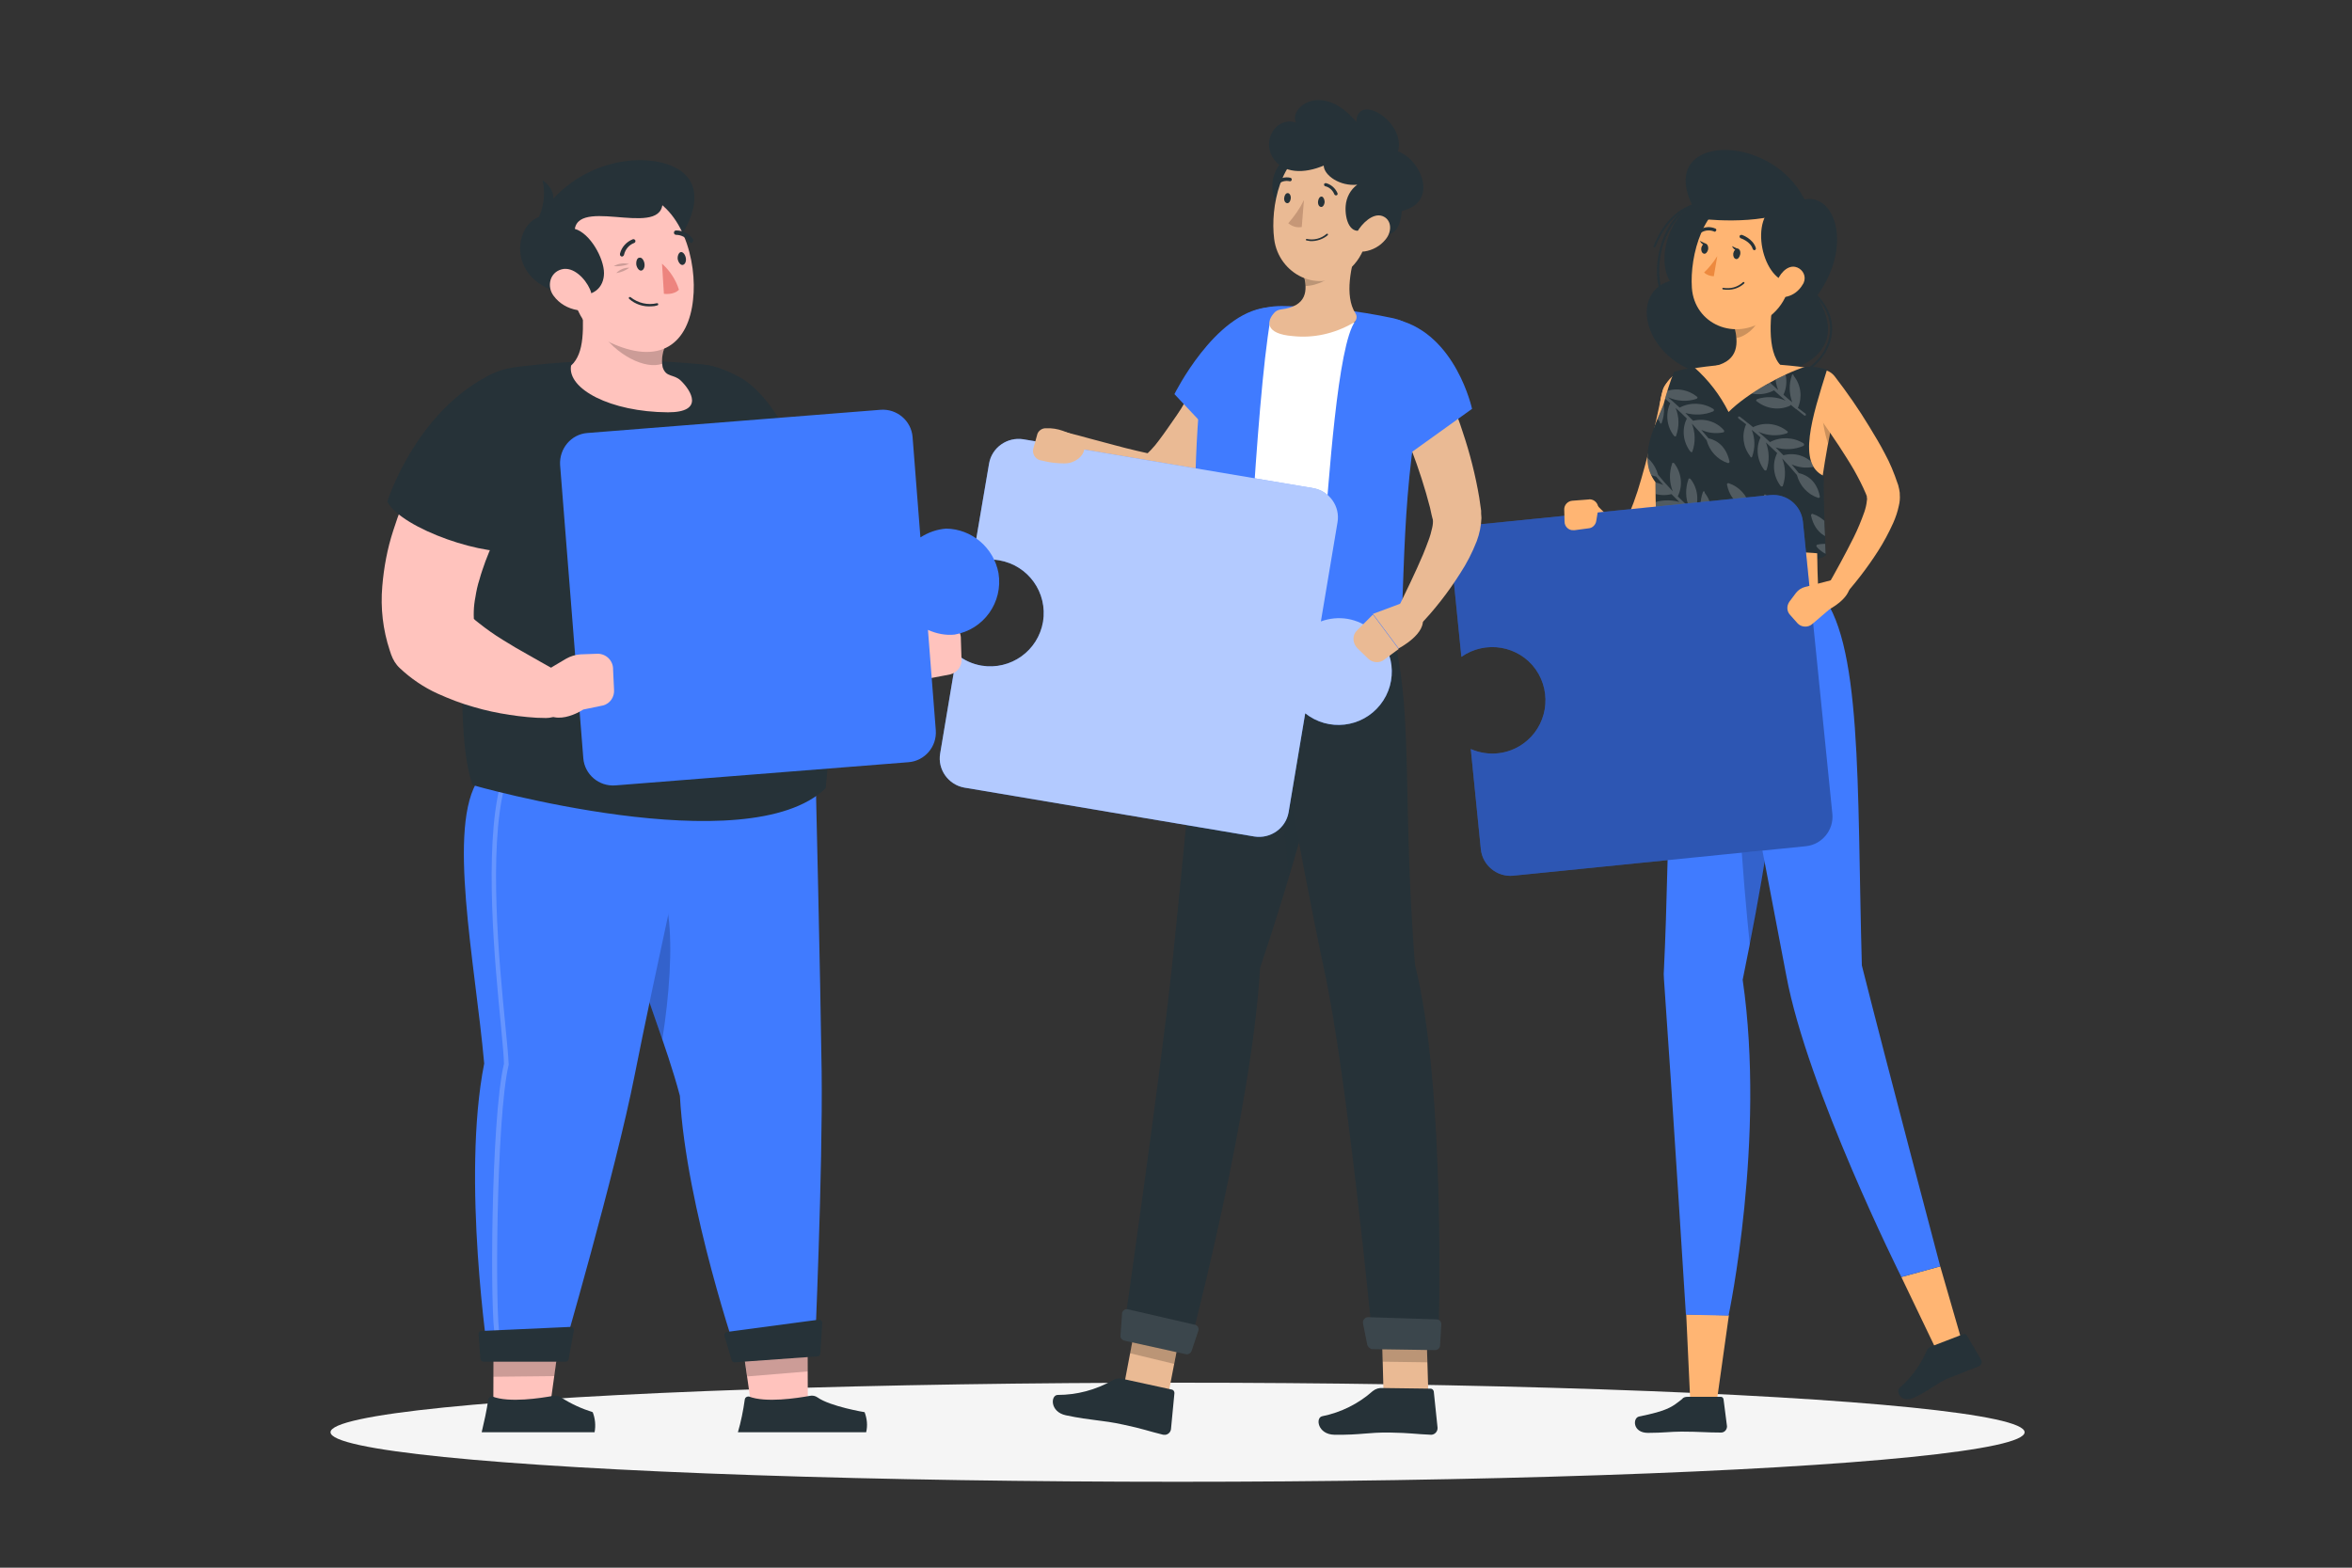 <?xml version="1.0" encoding="utf-8"?>
<!-- Generator: Adobe Illustrator 27.5.0, SVG Export Plug-In . SVG Version: 6.00 Build 0)  -->
<svg version="1.1" id="Warstwa_1" xmlns="http://www.w3.org/2000/svg" xmlns:xlink="http://www.w3.org/1999/xlink" x="0px" y="0px"
	 viewBox="0 0 750 500" style="enable-background:new 0 0 750 500;" xml:space="preserve">
<rect x="0" y="0" width="750" height="500" fill="#333333" stroke="none"/>
<style type="text/css">
	.st0{fill:#F5F5F5;}
	.st1{fill:#263238;}
	.st2{fill:#FFB573;}
	.st3{fill:#407BFF;}
	.st4{opacity:0.2;enable-background:new    ;}
	.st5{fill:#ED893E;}
	.st6{clip-path:url(#SVGID_00000177460229371995596780000003491482972545219737_);}
	.st7{opacity:0.2;}
	.st8{fill:#FFFFFF;}
	.st9{opacity:0.3;enable-background:new    ;}
	.st10{fill:#EABA94;}
	.st11{opacity:0.2;fill:#263238;enable-background:new    ;}
	.st12{opacity:0.1;fill:#FFFFFF;enable-background:new    ;}
	.st13{fill:#C69777;}
	.st14{opacity:0.6;fill:#FFFFFF;enable-background:new    ;}
	.st15{fill:#FFC3BD;}
	.st16{opacity:0.2;fill:#FFFFFF;enable-background:new    ;}
	.st17{fill:#ED847E;}
</style>
<g>
	<g id="freepik--Shadow--inject-36">
		<ellipse id="freepik--path--inject-36" class="st0" cx="375.5" cy="456.8" rx="270.1" ry="15.8"/>
	</g>
	<g id="freepik--character-3--inject-36">
		<path class="st1" d="M539.7,65.6c-8.4,4.6-11.1,18.1-7.2,24c-14.5,4.3-7,29.3,16.7,30.6c23.7,1.4,41.7-7.3,30.1-25.7
			c11.5-15.5,6.2-32.8-3.9-30.9C564.6,41.9,528.3,42.6,539.7,65.6z"/>
		<path class="st1" d="M564.9,121.9c-3.7,0-7.2-1-10.4-2.9c-0.2-0.1-0.3-0.3-0.2-0.5c0.1-0.2,0.3-0.3,0.5-0.2c0,0,0.1,0,0.1,0.1
			c8.3,5,19.1,3.1,25.3-4.4c3.8-4.7,5.6-12.3-1.1-19.3c-0.1-0.1-0.1-0.4,0-0.5c0.1-0.1,0.4-0.1,0.5,0c6.9,7.4,5.1,15.3,1.1,20.2
			C576.8,119.2,571,121.9,564.9,121.9z"/>
		<path class="st1" d="M529.9,94.2c-0.1,0-0.3-0.1-0.3-0.2c-3.7-10.6,1.3-24.9,10-28.8c0.2-0.1,0.4,0,0.5,0.2c0.1,0.2,0,0.4-0.2,0.5
			c0,0,0,0,0,0c-8.5,3.8-13.2,17.6-9.6,27.9c0.1,0.2,0,0.4-0.2,0.4c0,0,0,0,0,0L529.9,94.2z"/>
		<path class="st1" d="M527.6,78.9h-0.1c-0.2-0.1-0.3-0.3-0.2-0.4c2.5-6.6,7.2-11.7,12.3-13.2c0.2-0.1,0.4,0.1,0.4,0.2
			c0.1,0.2-0.1,0.4-0.2,0.4c-4.9,1.4-9.4,6.3-11.9,12.8C527.9,78.8,527.7,78.9,527.6,78.9z"/>
		<polygon class="st2" points="547.1,449.4 539.1,449.4 537.7,419.2 551.3,419.5 		"/>
		<path class="st3" d="M533.1,188.5c0,0-0.7,83.9-2.5,120.5c-0.1,1.1-0.1,2.2,0,3.3c2.6,36.6,7,107,7,107l13.6,0.3
			c0,0,11.9-56.2,4.5-107.1c11.8-57.6,18.2-109,7.5-124L533.1,188.5z"/>
		<path class="st4" d="M556,221.8c-4.2,14-0.1,59.1,2,79.8c2.9-15,5.4-29.5,7.3-42.8L556,221.8z"/>
		<path class="st1" d="M538.2,445.5h10.5c0.5,0,0.8,0.3,0.9,0.8l1.1,8.6c0,1.1-0.8,2-1.9,2c0,0,0,0,0,0c-4.6,0-6.8-0.3-12.6-0.3
			c-3.6,0-5.7,0.4-10.7,0.4c-4.9,0-4.9-4.7-2.9-5.2c9.3-1.9,10.5-3,13.8-5.6C536.7,445.7,537.4,445.5,538.2,445.5z"/>
		<path class="st2" d="M541.6,126.7c-0.5,2.9-1.1,5.6-1.7,8.4c-0.6,2.8-1.3,5.6-2,8.4c-1.5,5.6-3,11-5,16.5c-1,2.9-2.2,5.6-3.5,8.4
			c-0.7,1.5-1.6,3-2.5,4.3c-0.3,0.4-0.5,0.7-0.9,1.2c-0.3,0.4-0.7,0.9-1.2,1.2c-1.1,1-2.4,1.8-3.8,2.2c-1.5,0.4-3,0.5-4.5,0.2
			c-1.2-0.3-2.3-0.7-3.3-1.4c-1.6-1-2.9-2.3-4.1-3.7c-2-2.5-3.6-5.2-4.7-8.2c-0.6-1.5,0.2-3.2,1.7-3.8c1.1-0.4,2.3-0.2,3.1,0.7
			l0.2,0.2c1.7,1.8,3.6,3.5,5.6,5.1c0.8,0.6,1.6,1.1,2.5,1.4c0.3,0.1,0.6,0.1,0.6,0s-0.2-0.1-0.4-0.1c-0.2,0-0.3,0.1-0.3,0
			c0.1-0.1,0.1-0.2,0.2-0.3c0.1-0.2,0.3-0.4,0.4-0.5c0.6-1,1.1-2,1.5-3c1-2.4,1.9-4.8,2.7-7.3c1.6-5.1,3-10.4,4.3-15.7
			c1.3-5.3,2.5-10.8,3.6-16.1l0,0c0.7-3.1,3.9-5.1,7-4.4C540.1,120.8,542,123.7,541.6,126.7L541.6,126.7z"/>
		<path class="st1" d="M528.9,177.1c0,3.4,53.4,4.1,53.4-0.4l-27.3-7L528.9,177.1"/>
		<path class="st2" d="M538.7,117.7c14.1-2.4,28.5-2.2,42.5,0.4c3.3,0.5,5.6,3.7,5.1,7c0,0.1,0,0.3-0.1,0.4
			c-7.5,33.8-7.1,45.2-6.4,63h-46.7c-2.3-29.7-3.6-46.6-3.9-56.3C529,124.8,531.5,118.8,538.7,117.7z"/>
		<path class="st4" d="M581.1,127.5c-0.3,4.7,0.3,9.4,1.8,13.9c0.6-3.2,1.3-6.7,2.1-10.4L581.1,127.5z"/>
		<path class="st2" d="M565.9,93c-1.4,6.8-2.7,19.2,2.1,23.7c0,0-1.9,6.9-14.4,6.9c-13.8,0-6.6-6.9-6.6-6.9c7.5-1.8,7.4-7.4,6-12.7
			L565.9,93z"/>
		<path class="st4" d="M560.6,97.5l-7.6,6.6c0.3,1.2,0.5,2.5,0.7,3.7c2.9-0.4,6.8-3.6,7.1-6.6C561,100,560.9,98.7,560.6,97.5z"/>
		<path class="st2" d="M573.2,81.3c-2.6,11-3.4,15.7-10,20.5c-9.9,7.2-22.9,1.6-23.7-10c-0.7-10.4,3.6-26.7,15.3-29.3
			c8.3-1.9,16.6,3.3,18.5,11.7C573.8,76.6,573.8,79,573.2,81.3z"/>
		<path class="st1" d="M569,64.7c-11.7,1.3-8.1,23.1,0.7,25.2C579.9,84.9,586.3,65.8,569,64.7z"/>
		<polygon class="st2" points="626.1,429.5 618.1,431.9 606.3,407.3 618.7,403.9 		"/>
		<path class="st1" d="M615.7,429.5l10.4-4c0.4-0.1,0.8,0,1,0.3l4.6,7.8c0.4,0.7,0.2,1.7-0.6,2.1c-0.1,0-0.1,0.1-0.2,0.1
			c-3.6,1.4-5.4,2.1-9.9,3.9c-2.8,1.1-7.2,4.7-11,6.2c-3.9,1.5-5.6-2-4.2-3.3c3.8-3.3,6.7-7.4,8.7-12
			C614.7,430.1,615.2,429.7,615.7,429.5z"/>
		<path class="st3" d="M545.9,188.5c0,0,17.2,87.9,23.7,122.6c6.7,36.2,36.7,96.2,36.7,96.2l12.4-3.4c0,0-17-64.2-25-96
			c-1.6-57.6,0.3-104.5-13.9-119.5L545.9,188.5z"/>
		<path class="st1" d="M554.9,81.2c-0.2,0.9-0.8,1.6-1.4,1.4s-0.9-0.9-0.8-1.8c0.2-0.9,0.8-1.6,1.4-1.5
			C554.8,79.4,555.1,80.3,554.9,81.2z"/>
		<path class="st1" d="M544.7,79.5c-0.2,0.9-0.8,1.6-1.4,1.4s-0.9-0.9-0.8-1.8c0.2-0.9,0.8-1.6,1.4-1.4S544.8,78.6,544.7,79.5z"/>
		<path class="st1" d="M544.1,77.8l-2.1-1C542.1,76.8,542.9,78.7,544.1,77.8z"/>
		<path class="st5" d="M547.6,81.7c-1.2,1.9-2.6,3.7-4.2,5.2c0.8,0.8,2,1.2,3.1,1.2L547.6,81.7z"/>
		<path class="st1" d="M550.8,92.4c-0.5,0-0.9,0-1.4-0.1c-0.1,0-0.2-0.2-0.2-0.3c0,0,0,0,0,0c0-0.1,0.2-0.2,0.3-0.2
			c2.3,0.4,4.6-0.2,6.3-1.8c0.1-0.1,0.3-0.1,0.4,0c0,0,0,0,0,0c0.1,0.1,0.1,0.3,0,0.4C554.8,91.7,552.8,92.5,550.8,92.4z"/>
		<path class="st2" d="M574.8,90.8c-1.1,1.9-2.9,3.3-5,3.8c-2.8,0.7-4.2-1.8-3.3-4.4c0.7-2.4,3.1-5.6,5.9-5.1c2,0.4,3.4,2.3,3,4.3
			C575.3,89.9,575.1,90.4,574.8,90.8z"/>
		<path class="st1" d="M559.4,79.8c-0.2,0-0.4-0.2-0.5-0.4c-0.7-2.4-3.8-3.4-3.8-3.4c-0.3-0.1-0.4-0.4-0.4-0.7c0,0,0,0,0,0
			c0.1-0.3,0.4-0.4,0.7-0.4c0,0,0,0,0,0c0.1,0,3.6,1.2,4.5,4.2c0.1,0.3-0.1,0.6-0.4,0.7c0,0,0,0,0,0L559.4,79.8z"/>
		<path class="st1" d="M542.4,74.2c-0.2,0-0.4-0.1-0.5-0.3c-0.1-0.3-0.1-0.6,0.2-0.7c1.5-0.9,3.3-1,4.9-0.3c0.3,0.1,0.4,0.5,0.2,0.7
			c-0.1,0.3-0.5,0.4-0.7,0.2l0,0c-1.3-0.5-2.7-0.4-3.9,0.3C542.6,74.2,542.5,74.2,542.4,74.2z"/>
		<path class="st2" d="M585.1,120.1c4,5.2,7.6,10.4,11,16c1.7,2.8,3.4,5.6,4.9,8.5c1.7,3.1,3,6.3,4.1,9.6c0.2,0.4,0.3,1,0.4,1.4
			l0.1,0.4l0.1,0.6c0.1,0.4,0.1,0.7,0.1,1.1c0.1,1.2,0,2.4-0.3,3.6c-0.4,1.9-1,3.7-1.8,5.5c-1.4,3.1-3,6.1-4.8,8.9
			c-3.5,5.5-7.5,10.6-11.9,15.5c-1.1,1.2-2.9,1.3-4.1,0.2c-1-0.9-1.3-2.4-0.6-3.6v-0.1c3.1-5.4,6.1-10.9,8.8-16.3
			c1.3-2.6,2.4-5.3,3.4-8.1c0.4-1.2,0.7-2.4,0.8-3.6c0.1-0.4,0.1-0.7,0-1.1v-0.1l0,0v-0.2c-0.1-0.3-0.2-0.5-0.3-0.8
			c-1.1-2.6-2.4-5.1-3.8-7.6c-1.5-2.6-3.2-5.2-4.8-7.7c-3.4-5.1-7-10.2-10.6-15.2l0,0c-1.8-2.6-1.2-6.3,1.4-8.1
			c2.5-1.8,6-1.3,7.9,1.2L585.1,120.1z"/>
		<path class="st1" d="M554.4,79.5l-2.1-1C552.3,78.5,553.1,80.4,554.4,79.5z"/>
		<path class="st1" d="M530.5,128.9c0.9-3.5,2-7,3.3-10.3c2.1-0.6,4.3-1.1,6.5-1.4c4.5,4,8.2,8.8,10.9,14.2c6-6,17.4-12.2,24.4-14.4
			c2.4-0.1,4.7,0.1,7,0.9c-4.7,15-9.6,30.1-1,33.9c-0.2,7.1,0.3,15.9,0.6,24.9c-8.1-0.9-40.3-2.4-53.4,0.4
			c-0.7-9.1-0.9-16.7-0.9-23.3C521.9,146,528,135.4,530.5,128.9z"/>
		<g>
			<defs>
				<path id="SVGID_1_" d="M530.5,128.9c0.9-3.5,2-7,3.3-10.3c2.1-0.6,4.3-1.1,6.5-1.4c4.5,4,8.2,8.8,10.9,14.2
					c6-6,17.4-12.2,24.4-14.4c2.4-0.1,4.7,0.1,7,0.9c-4.7,15-9.6,30.1-1,33.9c-0.2,7.1,0.3,15.9,0.6,24.9
					c-8.1-0.9-40.3-2.4-53.4,0.4c-0.7-9.1-0.9-16.7-0.9-23.3C521.9,146,528,135.4,530.5,128.9z"/>
			</defs>
			<clipPath id="SVGID_00000127750260636531457330000007957859671446629811_">
				<use xlink:href="#SVGID_1_"  style="overflow:visible;"/>
			</clipPath>
			<g style="clip-path:url(#SVGID_00000127750260636531457330000007957859671446629811_);">
				<g class="st7">
					<path class="st8" d="M543.3,156.7c-0.1,0-0.3,0.1-0.3,0.3c-1,2.8-1,5.8,0.1,8.6c-1-0.8-1.9-1.6-2.8-2.4
						c1.6-3.4,1.1-7.5-1.2-10.4c-0.1-0.1-0.2-0.2-0.4-0.2c-0.2,0-0.3,0.1-0.3,0.3c-1,2.8-1,6,0.2,8.8c-1.3-1.1-2.5-2.3-3.6-3.4l0,0
						c1.7-3.4,1.2-7.5-1.1-10.5c-0.1-0.1-0.2-0.2-0.4-0.2c-0.2,0-0.3,0.1-0.3,0.3c-1,2.9-0.9,6,0.2,8.8c-1.9-2-3.5-3.8-4.7-5.3
						c-0.9-3.4-3.4-6.2-6.8-7.3c-0.2,0-0.5,0.1-0.5,0.4c0,0,0,0.1,0,0.1c1.3,6.2,5.8,7.2,6.7,7.4c0.7,0.8,1.4,1.7,2.3,2.7
						c-2.2-1-4.6-1.3-7-0.8c-0.1,0-0.3,0.1-0.3,0.3c0,0.1,0,0.3,0.1,0.4c2.4,2.8,6.3,3.9,9.8,3c0.8,0.8,1.6,1.6,2.5,2.5
						c-2.9-0.8-6.1-0.7-8.9,0.5c-0.2,0.1-0.3,0.4-0.2,0.6c0,0.1,0.1,0.1,0.2,0.2c3.2,2,7.3,2.2,10.7,0.4c1.2,1.1,2.4,2.2,3.7,3.3
						c-2.9-1.3-6.1-1.5-9.1-0.5c-0.1,0.1-0.2,0.2-0.3,0.3c0,0.1,0,0.3,0.2,0.4c3,2.4,7.1,3,10.6,1.4l0.1-0.1c0,0,0.1-0.1,0.1-0.2
						l1.6,1.3l0,0c0,0.1,0.1,0.1,0.2,0.1c0.8,0.7,1.7,1.3,2.5,2c0.2,0.1,0.4,0.1,0.5,0l0,0c0.1-0.2,0.1-0.4-0.1-0.6c0,0,0,0,0,0
						c-0.8-0.6-1.6-1.2-2.4-1.8c1.5-3.4,1-7.3-1.3-10.2C543.6,156.8,543.5,156.7,543.3,156.7z"/>
					<path class="st8" d="M529.6,135.1c0.1,0,0.3-0.1,0.3-0.3c1-2.8,1-5.8-0.1-8.6c1,0.8,1.9,1.6,2.8,2.4c-1.6,3.4-1.1,7.5,1.2,10.4
						c0.1,0.1,0.2,0.2,0.4,0.2c0.2,0,0.3-0.1,0.3-0.3c1-2.8,1-6-0.2-8.8c1.3,1.1,2.5,2.3,3.6,3.4l0,0c-1.7,3.4-1.2,7.5,1.1,10.5
						c0.1,0.1,0.2,0.2,0.4,0.2c0.2,0,0.3-0.1,0.3-0.3c1-2.9,0.9-6-0.2-8.8c1.9,2,3.5,3.8,4.7,5.3c0.9,3.4,3.4,6.2,6.8,7.3
						c0.2,0,0.5-0.1,0.5-0.4c0,0,0-0.1,0-0.1c-1.3-6.2-5.8-7.2-6.7-7.4c-0.7-0.8-1.4-1.7-2.3-2.7c2.2,1,4.6,1.3,7,0.8
						c0.1,0,0.3-0.1,0.3-0.3c0-0.1,0-0.3-0.1-0.4c-2.4-2.8-6.3-3.9-9.8-3c-0.8-0.8-1.6-1.6-2.5-2.5c2.9,0.8,6.1,0.7,8.9-0.5
						c0.2-0.1,0.3-0.4,0.2-0.6c0-0.1-0.1-0.1-0.2-0.2c-3.2-2-7.3-2.2-10.7-0.4c-1.2-1.1-2.4-2.2-3.7-3.3c2.9,1.3,6.1,1.5,9.1,0.5
						c0.1-0.1,0.2-0.2,0.3-0.3c0-0.1,0-0.3-0.2-0.4c-3-2.4-7.1-3-10.6-1.4l-0.1,0.1c0,0-0.1,0.1-0.1,0.2l-1.6-1.3l0,0
						c0-0.1-0.1-0.1-0.2-0.1c-0.8-0.7-1.7-1.3-2.5-2c-0.2-0.1-0.4-0.1-0.5,0l0,0c-0.1,0.2-0.1,0.4,0.1,0.6c0.8,0.6,1.6,1.2,2.4,1.8
						c-1.5,3.4-1,7.3,1.3,10.2C529.3,135.1,529.5,135.1,529.6,135.1z"/>
					<path class="st8" d="M572.6,166.9c-0.1,0-0.3,0.1-0.3,0.2c-1,2.8-0.9,5.8,0.1,8.6c-1-0.8-1.9-1.6-2.8-2.4
						c1.6-3.4,1.1-7.4-1.2-10.4c-0.1-0.2-0.4-0.2-0.6-0.1c-0.1,0-0.1,0.1-0.1,0.2c-1,2.9-0.9,6,0.2,8.8c-1.3-1.2-2.5-2.3-3.6-3.4
						l0,0c1.7-3.4,1.2-7.5-1.1-10.5c-0.1-0.1-0.2-0.2-0.4-0.2c-0.1,0-0.3,0.1-0.3,0.2c-1,2.9-0.9,6,0.2,8.8c-1.9-2-3.5-3.8-4.7-5.3
						c-0.9-3.4-3.4-6.2-6.8-7.3c-0.1,0-0.3,0-0.4,0.1c-0.1,0.1-0.1,0.2-0.1,0.4c1.3,6.2,5.8,7.2,6.7,7.4c0.7,0.8,1.4,1.7,2.3,2.7
						c-2.2-1-4.6-1.3-7-0.8c-0.1,0-0.3,0.2-0.3,0.3c0,0.1,0,0.3,0.1,0.4c2.4,2.8,6.3,4,9.8,3c0.8,0.8,1.6,1.6,2.5,2.5
						c-2.9-0.9-6.1-0.7-8.9,0.5c-0.1,0.1-0.2,0.2-0.2,0.4c0,0.2,0.1,0.3,0.2,0.4c3.2,2,7.3,2.2,10.7,0.4c1.2,1.1,2.4,2.2,3.7,3.3
						c-2.9-1.3-6.1-1.5-9.1-0.5c-0.1,0.1-0.2,0.2-0.3,0.3c0,0.1,0,0.3,0.2,0.4c3,2.4,7.1,3,10.6,1.4l0.1-0.1c0,0,0.1-0.1,0.1-0.2
						l1.6,1.3l0,0c0,0.1,0.1,0.1,0.2,0.1c0.8,0.7,1.7,1.3,2.5,2c0.2,0.1,0.4,0.1,0.5,0l0,0c0.1-0.2,0.1-0.4-0.1-0.6
						c-0.8-0.6-1.6-1.2-2.4-1.8c1.5-3.4,1-7.3-1.3-10.2C572.8,167,572.7,166.9,572.6,166.9z"/>
					<path class="st8" d="M599.3,176.5c-0.2,0-0.3,0.1-0.3,0.3c-1,2.8-1,5.8,0.1,8.6c-1-0.8-1.9-1.6-2.8-2.4
						c1.6-3.4,1.1-7.4-1.2-10.4c-0.1-0.1-0.2-0.2-0.4-0.2c-0.1,0-0.3,0.1-0.3,0.3c-1,2.8-0.9,6,0.2,8.8c-1.3-1.1-2.4-2.3-3.5-3.4
						l0,0c1.7-3.4,1.2-7.5-1.1-10.5c-0.1-0.1-0.2-0.2-0.4-0.2c-0.2,0-0.3,0.1-0.3,0.3c-1,2.9-1,6,0.2,8.8c-1.9-2-3.5-3.8-4.7-5.3
						c-0.9-3.4-3.4-6.2-6.8-7.3c-0.2-0.1-0.4,0.1-0.5,0.3c0,0.1,0,0.1,0,0.2c1.3,6.2,5.8,7.2,6.7,7.4c0.6,0.8,1.4,1.7,2.3,2.7
						c-2.2-1-4.6-1.3-7-0.8c-0.1,0-0.2,0.2-0.3,0.3c0,0.1,0,0.3,0.1,0.4c2.4,2.8,6.2,3.9,9.8,3c0.8,0.8,1.6,1.6,2.5,2.5
						c-2.9-0.8-6.1-0.7-8.9,0.5c-0.1,0.1-0.2,0.2-0.2,0.4c0,0.2,0.1,0.3,0.2,0.4c3.2,2,7.3,2.1,10.7,0.4c1.2,1.1,2.4,2.2,3.7,3.3
						c-2.9-1.3-6.1-1.5-9.1-0.5c-0.1,0.1-0.2,0.2-0.3,0.3c0,0.1,0,0.3,0.2,0.4c3,2.4,7.1,3,10.6,1.4c0,0,0.1,0,0.1,0
						c0.1,0,0.1-0.1,0.1-0.2l1.6,1.3l0,0c0,0.1,0.1,0.1,0.2,0.1c0.8,0.7,1.7,1.3,2.5,2c0.2,0.1,0.4,0.1,0.5,0l0,0
						c0.1-0.2,0.1-0.4-0.1-0.6c0,0,0,0,0,0L601,187c1.5-3.4,1-7.3-1.3-10.2C599.6,176.6,599.5,176.5,599.3,176.5z"/>
					<path class="st8" d="M538.1,178.1c-0.1,0-0.3,0.1-0.3,0.2c-1,2.8-1,5.8,0.1,8.6c-1-0.8-1.9-1.6-2.8-2.4
						c1.6-3.4,1.1-7.4-1.2-10.4c-0.2-0.2-0.4-0.2-0.6-0.1c0,0-0.1,0.1-0.1,0.1c-1,2.9-0.9,6,0.2,8.8c-1.3-1.2-2.4-2.3-3.5-3.4l0,0
						c1.7-3.4,1.2-7.5-1.1-10.5c-0.1-0.1-0.2-0.2-0.4-0.2c-0.1,0-0.3,0.1-0.3,0.2c-1,2.9-1,6,0.2,8.8c-1.6-1.7-3.2-3.5-4.7-5.3
						c-0.9-3.4-3.4-6.2-6.8-7.3c-0.1,0-0.3,0-0.4,0.1c-0.1,0.1-0.1,0.2-0.1,0.4c1.3,6.2,5.8,7.2,6.7,7.4c0.6,0.8,1.4,1.7,2.3,2.8
						c-2.2-1-4.6-1.3-7-0.8c-0.1,0-0.2,0.1-0.3,0.3c0,0.1,0,0.3,0.1,0.4c2.4,2.8,6.2,4,9.8,3c0.8,0.8,1.6,1.6,2.5,2.5
						c-2.9-0.9-6.1-0.7-8.9,0.5c-0.1,0.1-0.2,0.2-0.2,0.3c0,0.2,0.1,0.3,0.2,0.4c3.2,2,7.3,2.2,10.7,0.4c1.2,1.1,2.4,2.2,3.7,3.3
						c-2.9-1.3-6.1-1.5-9.1-0.5c-0.1,0.1-0.2,0.2-0.3,0.3c0,0.1,0,0.3,0.2,0.4c3,2.4,7.1,3,10.6,1.4c0,0,0.1,0,0.1,0
						c0,0,0.1-0.1,0.1-0.2l1.6,1.3l0,0c0,0.1,0.1,0.1,0.2,0.1c0.8,0.7,1.7,1.3,2.5,2c0.2,0.1,0.4,0.1,0.5,0l0,0
						c0.1-0.2,0.1-0.4-0.1-0.6c0,0,0,0,0,0l-2.4-1.8c1.5-3.4,1-7.3-1.3-10.2C538.4,178.3,538.3,178.1,538.1,178.1z"/>
					<path class="st8" d="M571.7,119.4c-0.1,0-0.3,0.1-0.3,0.3c-1,2.8-0.9,5.8,0.1,8.6c-1-0.8-1.9-1.6-2.8-2.4
						c1.6-3.4,1.1-7.5-1.2-10.4c-0.1-0.1-0.2-0.2-0.4-0.2c-0.2,0-0.3,0.1-0.3,0.3c-1,2.8-0.9,6,0.2,8.8c-1.3-1.1-2.5-2.3-3.6-3.4
						l0,0c1.7-3.4,1.2-7.5-1.1-10.5c-0.1-0.1-0.2-0.2-0.4-0.2c-0.2,0-0.3,0.1-0.3,0.3c-1,2.9-0.9,6,0.2,8.8c-1.9-2-3.5-3.8-4.7-5.3
						c-0.9-3.4-3.4-6.2-6.8-7.3c-0.2,0-0.5,0.1-0.5,0.4c0,0,0,0.1,0,0.1c1.3,6.2,5.8,7.2,6.7,7.4c0.7,0.8,1.4,1.7,2.3,2.7
						c-2.2-1-4.6-1.3-7-0.8c-0.1,0-0.2,0.2-0.3,0.3c0,0.1,0,0.3,0.1,0.4c2.4,2.8,6.3,3.9,9.8,3c0.8,0.8,1.6,1.6,2.5,2.5
						c-2.9-0.8-6.1-0.7-8.9,0.5c-0.1,0.1-0.2,0.2-0.2,0.4c0,0.2,0.1,0.3,0.2,0.4c3.2,2,7.3,2.2,10.7,0.4c1.2,1.1,2.4,2.2,3.7,3.3
						c-2.9-1.3-6.1-1.5-9.1-0.5c-0.1,0.1-0.2,0.2-0.3,0.3c0,0.2,0,0.3,0.2,0.4c3,2.4,7.1,3,10.6,1.4l0.1-0.1c0,0,0.1-0.1,0.1-0.2
						l1.6,1.3l0,0c0.1,0.1,0.1,0.1,0.2,0.1c0.8,0.7,1.7,1.3,2.5,2c0.2,0.1,0.4,0.1,0.5,0l0,0c0.1-0.2,0.1-0.4-0.1-0.6
						c-0.8-0.6-1.6-1.2-2.4-1.8c1.5-3.4,1-7.3-1.3-10.2C571.9,119.5,571.8,119.4,571.7,119.4z"/>
					<path class="st8" d="M558.4,145.9c0.1,0,0.3-0.1,0.3-0.2c1-2.8,1-5.8-0.1-8.6c1,0.8,1.9,1.6,2.8,2.4c-1.6,3.4-1.1,7.4,1.2,10.4
						c0.2,0.2,0.4,0.2,0.6,0.1c0,0,0.1-0.1,0.1-0.1c1-2.9,0.9-6-0.2-8.8c1.3,1.2,2.4,2.3,3.6,3.4l0,0c-1.7,3.4-1.2,7.5,1.1,10.5
						c0.2,0.2,0.4,0.2,0.6,0.1c0,0,0.1-0.1,0.1-0.1c1-2.9,0.9-6-0.2-8.8c1.6,1.7,3.2,3.5,4.7,5.3c0.9,3.4,3.4,6.2,6.8,7.3
						c0.1,0,0.3,0,0.4-0.1c0.1-0.1,0.1-0.2,0.1-0.4c-1.2-6.2-5.8-7.2-6.7-7.4c-0.6-0.8-1.4-1.7-2.3-2.8c2.2,1,4.6,1.3,7,0.8
						c0.1,0,0.2-0.1,0.3-0.3c0-0.1,0-0.3-0.1-0.4c-2.4-2.8-6.2-4-9.8-3c-0.8-0.8-1.6-1.6-2.5-2.5c2.9,0.9,6.1,0.7,8.9-0.5
						c0.1-0.1,0.2-0.2,0.2-0.4c0-0.1-0.1-0.3-0.2-0.4c-3.2-2-7.3-2.2-10.7-0.4c-1.2-1.1-2.4-2.2-3.7-3.3c2.9,1.3,6.1,1.5,9.1,0.5
						c0.1-0.1,0.2-0.2,0.3-0.3c0-0.1,0-0.3-0.2-0.4c-3-2.4-7.1-3-10.6-1.4c0,0-0.1,0-0.1,0c0,0-0.1,0.1-0.1,0.2l-1.6-1.3l0,0
						c0-0.1-0.1-0.1-0.2-0.1c-0.8-0.7-1.7-1.4-2.5-2c-0.2-0.1-0.4-0.1-0.5,0l0,0c-0.1,0.2-0.1,0.4,0.1,0.6l2.4,1.8
						c-1.5,3.4-1,7.3,1.3,10.2C558.1,145.7,558.3,145.8,558.4,145.9z"/>
				</g>
			</g>
		</g>
		<path class="st3" d="M564.5,157.9l-93.3,9.4c-5.2,0.5-9,5.2-8.4,10.3l3.2,31.9c7.7-5.4,18.3-3.6,23.7,4c5.4,7.7,3.6,18.3-4,23.7
			c-4.9,3.5-11.2,4.1-16.7,1.7l3.2,31.9c0.5,5.2,5.2,9,10.3,8.5l93.3-9.4c5.2-0.5,9-5.2,8.5-10.3l-9.4-93.3
			C574.3,161.1,569.7,157.4,564.5,157.9z"/>
		<path class="st9" d="M564.5,157.9l-93.3,9.4c-5.2,0.5-9,5.2-8.4,10.3l3.2,31.9c7.7-5.4,18.3-3.6,23.7,4c5.4,7.7,3.6,18.3-4,23.7
			c-4.9,3.5-11.2,4.1-16.7,1.7l3.2,31.9c0.5,5.2,5.2,9,10.3,8.5l93.3-9.4c5.2-0.5,9-5.2,8.5-10.3l-9.4-93.3
			C574.3,161.1,569.7,157.4,564.5,157.9z"/>
		<path class="st2" d="M590,186.5l-4.3-1.9l-10.1,2.6c-1.2,0.3-2.2,1-2.9,1.9l-2.1,2.8c-0.9,1.3-0.9,3,0.2,4.2l2.4,2.7
			c1.2,1.3,3.3,1.4,4.6,0.3l5.5-4.7C583.2,194.3,589.8,191.2,590,186.5z"/>
		<path class="st2" d="M502.1,169.1l4.5-0.6c1.2-0.1,2.2-1.1,2.4-2.3l0.6-3.6c0.3-1.5-0.7-3-2.2-3.3c-0.3,0-0.5-0.1-0.8,0l-5.2,0.4
			c-1.5,0.1-2.7,1.4-2.6,2.9l0.1,3.8c0,1.5,1.3,2.8,2.8,2.7C501.9,169.1,502,169.1,502.1,169.1z"/>
		<path class="st1" d="M571.9,66.7c-11.1,5.6-30.5,3-30.5,3S552.2,52,571.9,66.7z"/>
	</g>
	<g id="freepik--character-2--inject-36">
		<polygon class="st10" points="377.3,420.1 371.7,449.1 357.7,445.7 363.2,416.7 		"/>
		<path class="st1" d="M358.1,439.8l15.6,3.4c0.5,0.1,0.8,0.6,0.8,1.1l-1.1,11.5c-0.1,1.1-1.2,2-2.3,1.8c-0.1,0-0.1,0-0.2,0
			c-4.9-1.2-6.4-1.9-12.6-3.2c-7.3-1.6-9.8-1.2-18.4-3c-5.2-1.1-4.9-6.5-2.6-6.5c6.1,0,12.1-1.6,17.4-4.6
			C355.8,439.6,357,439.5,358.1,439.8z"/>
		<polygon class="st4" points="377.3,420.1 374.4,435 360.3,431.6 363.2,416.7 		"/>
		<path class="st1" d="M401.8,308.7c16.5-48.6,29.6-105.9,29.6-105.9l-47.1-3c0,0-7,74.4-10.6,108.6
			c-3.8,35.6-15.4,116.1-15.4,116.1l21.2,4.3C379.5,428.9,399.4,353.1,401.8,308.7z"/>
		<path class="st11" d="M409.6,229.9L421,244c-2.9,10.9-6.3,23.2-10,35.7C408.9,263.2,408.4,246.5,409.6,229.9z"/>
		<path class="st1" d="M358.6,427.6l19.5,4.3c0.8,0.2,1.6-0.3,1.9-1.1l2.1-6.3c0.3-0.8-0.1-1.7-1-2c-0.1,0-0.1,0-0.2,0l-21.2-4.9
			c-0.9-0.2-1.7,0.3-1.9,1.2c0,0.1,0,0.1,0,0.2l-0.5,7C357.2,426.7,357.8,427.4,358.6,427.6z"/>
		<path class="st12" d="M358.6,427.6l19.5,4.3c0.8,0.2,1.6-0.3,1.9-1.1l2.1-6.3c0.3-0.8-0.1-1.7-1-2c-0.1,0-0.1,0-0.2,0l-21.2-4.9
			c-0.9-0.2-1.7,0.3-1.9,1.2c0,0.1,0,0.1,0,0.2l-0.5,7C357.2,426.7,357.8,427.4,358.6,427.6z"/>
		<polygon class="st10" points="454.7,419.1 455.6,449 441.3,448.8 440.5,418.9 		"/>
		<path class="st1" d="M441,442.7l15.2,0.2c0.5,0,0.9,0.4,1,0.9l1.2,11.5c0.1,1.2-0.8,2.2-1.9,2.3c-0.1,0-0.1,0-0.2,0
			c-5-0.2-6.6-0.6-13-0.7c-7.4-0.1-9,0.8-17.8,0.7c-5.3-0.1-6.1-5.4-3.9-5.9c6-1.2,11.6-4,16.1-8C438.7,442.9,439.8,442.6,441,442.7
			z"/>
		<polygon class="st4" points="454.7,419.1 455.2,434.5 440.9,434.3 440.5,418.9 		"/>
		<path class="st1" d="M451.2,307.7c-4-51.1-0.6-78.6-6.6-104l-42.8-2.7c0,0,13.3,75.1,20.6,109c7.3,34,15.2,116.4,15.2,116.4
			l21.1,0.3C458.7,426.8,461.3,347.6,451.2,307.7z"/>
		<path class="st1" d="M437.7,430.3l19.9,0.3c0.9,0,1.6-0.7,1.6-1.5l0.4-6.6c0.1-0.9-0.6-1.7-1.5-1.7c0,0-0.1,0-0.1,0l-21.7-0.7
			c-0.9,0-1.6,0.7-1.7,1.5c0,0.1,0,0.2,0,0.4l1.4,7C436.4,429.8,437,430.3,437.7,430.3z"/>
		<path class="st12" d="M437.7,430.3l19.9,0.3c0.9,0,1.6-0.7,1.6-1.5l0.4-6.6c0.1-0.9-0.6-1.7-1.5-1.7c0,0-0.1,0-0.1,0l-21.7-0.7
			c-0.9,0-1.6,0.7-1.7,1.5c0,0.1,0,0.2,0,0.4l1.4,7C436.4,429.8,437,430.3,437.7,430.3z"/>
		<path class="st10" d="M400.4,122.5c-1.6,3.6-3.4,6.7-5.2,9.9c-1.9,3.2-3.8,6.4-6,9.5c-2.2,3.2-4.6,6.2-7.2,9.1
			c-2.9,3.3-6.2,6.2-10,8.5l-0.5,0.3c-1.7,1-3.7,1.2-5.6,0.6c-2.7-0.9-5.3-1.9-7.9-2.9s-5.1-2.2-7.5-3.5c-2.5-1.2-4.9-2.5-7.2-3.9
			c-2.4-1.4-4.7-2.8-7-4.5c-1.9-1.4-2.4-4.1-1-6c1-1.4,2.8-2.1,4.5-1.7h0.2c2.5,0.6,5.1,1.3,7.6,2l7.5,2c2.5,0.7,5,1.3,7.5,1.9
			c2.5,0.6,4.9,1.1,7.4,1.6l-6,0.9c2.1-1.7,4-3.7,5.6-5.9c1.9-2.5,3.7-5.2,5.6-7.9s3.5-5.7,5.1-8.7c1.6-3,3.3-6,4.8-8.8l0.1-0.2
			c2.4-4.1,7.7-5.4,11.8-2.9C400.4,114.1,401.9,118.5,400.4,122.5L400.4,122.5z"/>
		<path class="st3" d="M403.8,98.1c-16.6,1.9-29.3,27.6-29.3,27.6l17.2,18.3c0,0,7.6-9.1,15.9-20.6C416.6,110.9,417,96.6,403.8,98.1
			z"/>
		<path class="st8" d="M401.8,102c6.4-2.3,35,1.4,35,1.4c-5.6,7.2-10.2,66.7-10.7,100.9c-6.1,0.8-29.4-0.8-34.8-2
			C391.9,188.9,397.5,125.9,401.8,102z"/>
		<path class="st3" d="M383.3,120c1.6-12.8,12.5-22.4,25.4-22.4c12,0.1,23.9,1.4,35.6,3.9c7.5,1.6,12.3,9,10.7,16.5
			c0,0.1-0.1,0.3-0.1,0.4c-8.8,37-6.5,72.1-8.8,88.4c-8.4,3.1-17.3,4.5-26.2,4.2c0,0,0.2-14.1,2.2-37.9c1.6-18.9,4.4-63.4,10.1-70.7
			c0,0-20.7-2.8-27.1-0.5c-4.7,26.8-8.2,108-8.2,108c-10.1-0.7-14.9-6.4-14.7-8C380,169.1,381.1,139.3,383.3,120z"/>
		<path class="st10" d="M432.8,78.9c-1.9,5.6-4.2,15.4-0.6,21c0.7,1,0.4,2.3-0.5,3c-0.1,0.1-0.2,0.1-0.4,0.2
			c-5.8,3.3-12.4,4.8-19,4.1c-9-0.7-8.4-4.8-6-7.4c0.5-0.6,1.3-1,2.1-1.1c8.5-1,8.6-6.1,7.3-11.1L432.8,78.9z"/>
		<path class="st4" d="M425.9,82.5l-10.1,5.1c0.3,1.2,0.5,2.4,0.5,3.6c3.7,0,8.9-2.5,9.5-5.3C426.1,84.8,426.1,83.6,425.9,82.5z"/>
		
			<ellipse transform="matrix(7.532680e-02 -0.997 0.997 7.532680e-02 322.639 466.005)" class="st1" cx="412.6" cy="59" rx="9.1" ry="6.8"/>
		<path class="st10" d="M438.3,63.7c-1.9,11-2.4,17.5-8.5,22.6c-9.2,7.7-22.1,1.2-23.5-10.1c-1.3-10.2,2-26.5,13.1-29.8
			S440.2,52.7,438.3,63.7z"/>
		<path class="st1" d="M435.9,73c-0.1,0-0.3-0.2-0.5-0.1c-5,2.8-6.6-3.2-6.3-7.2c0.2-2.7,1.5-5.2,3.7-6.8
			c-5.4,0.6-10.6-2.9-10.7-6.1c-6,2.6-13.2,2.8-16.4-2.8s1.4-12.9,7.6-10.9c-2.5-4.5,8.1-13.5,19.2-0.2c0.3-9.6,15.9,0,13.3,9.4
			c7.2,2.5,13.3,16.1,1.2,19C446.1,80,435.9,73,435.9,73z"/>
		<path class="st10" d="M441.8,76.4c-1.7,2.1-4.1,3.4-6.7,3.8c-3.3,0.4-4.1-3-2.4-6.1c1.5-2.8,5.1-6.3,8.1-5.2
			C443.8,70,444,73.8,441.8,76.4z"/>
		<path class="st1" d="M422.4,64.5c-0.1,0.9-0.6,1.6-1.2,1.5c-0.6-0.1-1-0.8-0.9-1.8c0.1-0.9,0.6-1.6,1.2-1.5
			C422,62.8,422.4,63.6,422.4,64.5z"/>
		<path class="st1" d="M411.6,63.3c-0.1,0.9-0.6,1.6-1.2,1.5c-0.6-0.1-1-0.8-0.9-1.7c0.1-0.9,0.6-1.6,1.2-1.5
			C411.2,61.6,411.7,62.4,411.6,63.3z"/>
		<path class="st13" d="M415.8,63.8c-1.3,2.7-3,5.1-5,7.4c1.2,1,2.7,1.5,4.3,1.2L415.8,63.8z"/>
		<path class="st1" d="M417.8,76.9c2,0.1,4.1-0.6,5.6-1.9c0.1-0.1,0.1-0.3,0-0.4c-0.1-0.1-0.3-0.1-0.4,0c-1.7,1.5-4.1,2.1-6.3,1.6
			c-0.1,0-0.3,0.1-0.3,0.2c0,0,0,0,0,0c0,0.1,0.1,0.3,0.2,0.3C417.1,76.8,417.5,76.8,417.8,76.9z"/>
		<path class="st1" d="M425.9,62.3c0.1,0,0.2,0,0.3,0c0.3-0.1,0.4-0.4,0.3-0.7c0,0,0,0,0,0c-0.7-1.6-2.1-2.8-3.7-3.2
			c-0.3,0-0.6,0.2-0.6,0.4c0,0.3,0.2,0.6,0.4,0.6l0,0c1.3,0.3,2.4,1.3,2.9,2.6C425.6,62.2,425.8,62.3,425.9,62.3z"/>
		<path class="st1" d="M407,58.9c0.2,0,0.4,0,0.5-0.1c1-0.9,2.4-1.3,3.7-1c0.3,0.1,0.6-0.1,0.7-0.4c0.1-0.3-0.1-0.6-0.4-0.7
			c-1.7-0.4-3.4,0.1-4.7,1.2c-0.2,0.2-0.2,0.5,0,0.7c0,0,0,0,0,0C406.9,58.8,407,58.8,407,58.9z"/>
		<path class="st10" d="M458.2,117.8c0.9,1.8,1.6,3.3,2.4,5c0.7,1.7,1.4,3.3,2.1,4.9c1.4,3.3,2.6,6.6,3.7,10
			c2.3,6.8,4.1,13.9,5.3,21l0.4,2.8l0.2,1.4v0.3v0.6c0,0.4,0.1,0.9,0.1,1.4c-0.1,2.5-0.6,5-1.5,7.4c-1.4,3.6-3.2,7.1-5.3,10.3
			c-1.9,3-4,6-6.2,8.8c-2.2,2.8-4.5,5.5-7,8c-1.6,1.7-4.3,1.8-6.1,0.2c-1.4-1.3-1.7-3.3-0.9-5v-0.1c2.9-6,5.9-12.1,8.4-18
			c0.6-1.5,1.2-3,1.7-4.4c0.5-1.3,0.9-2.7,1.2-4.1c0.2-0.9,0.3-1.8,0.2-2.6l0,0c0,0,0,0.1,0,0l-0.1-0.3l-0.3-1.2l-0.5-2.3
			c-1.6-6.2-3.6-12.4-5.9-18.4c-1.1-3.1-2.4-6.1-3.6-9.1c-0.6-1.5-1.3-3-1.9-4.5l-2-4.3l-0.1-0.3c-2-4.3-0.2-9.4,4-11.4
			c4.3-2,9.4-0.2,11.4,4L458.2,117.8z"/>
		<path class="st3" d="M445.7,102c18.6,4.7,23.7,28.4,23.7,28.4l-23,16.5c0,0-5.7-6-7.4-20C438.1,120.2,441.9,101.8,445.7,102z"/>
		<path class="st10" d="M448.5,191.8l-10.7,4l8.2,11c0,0,9.3-4.8,7.5-10.1L448.5,191.8z"/>
		<path class="st3" d="M429.8,197.4c-2.9-0.5-5.9-0.2-8.6,0.8l5.3-31.6c0.9-5.1-2.6-10-7.7-10.9l-92.5-15.6
			c-5.1-0.8-10,2.6-10.9,7.7l-5.4,31.7c2.8-1,5.7-1.3,8.6-0.8c9.3,1.6,15.5,10.3,14,19.6c-1.6,9.3-10.3,15.5-19.6,14
			c-2.9-0.5-5.6-1.7-7.9-3.6l-5.3,31.6c-0.9,5.1,2.6,10,7.7,10.9l92.5,15.6c5.1,0.8,10-2.6,10.9-7.7l5.3-31.6
			c7.4,5.9,18.1,4.6,23.9-2.7c5.9-7.4,4.6-18.1-2.7-23.9C435.2,199.1,432.6,197.9,429.8,197.4z"/>
		<path class="st14" d="M429.8,197.4c-2.9-0.5-5.9-0.2-8.6,0.8l5.3-31.6c0.9-5.1-2.6-10-7.7-10.9l-92.5-15.6
			c-5.1-0.8-10,2.6-10.9,7.7l-5.4,31.7c2.8-1,5.7-1.3,8.6-0.8c9.3,1.6,15.5,10.3,14,19.6c-1.6,9.3-10.3,15.5-19.6,14
			c-2.9-0.5-5.6-1.7-7.9-3.6l-5.3,31.6c-0.9,5.1,2.6,10,7.7,10.9l92.5,15.6c5.1,0.8,10-2.6,10.9-7.7l5.3-31.6
			c7.4,5.9,18.1,4.6,23.9-2.7c5.9-7.4,4.6-18.1-2.7-23.9C435.2,199.1,432.6,197.9,429.8,197.4z"/>
		<path class="st10" d="M432.8,206.7l3.5,3.4c1.4,1.3,3.6,1.5,5.1,0.3l4.6-3.4l-8.2-11l-5.1,5.1C431.2,202.5,431.2,205,432.8,206.7
			C432.7,206.6,432.8,206.6,432.8,206.7z"/>
		<path class="st10" d="M329.5,143.1l1.3-4.7c0.4-1.1,1.6-1.9,2.8-1.8l0,0c1.8-0.1,3.6,0.2,5.3,0.8l7.2,2.7l-0.3,3
			c-0.3,2.5-3.1,4.7-6.3,4.7c-2.2,0-4.3-0.2-6.4-0.7l-0.8-0.2c-1.7-0.1-3-1.6-2.9-3.3C329.5,143.4,329.5,143.2,329.5,143.1z"/>
	</g>
	<g id="freepik--character-1--inject-36">
		<path class="st1" d="M215.4,77.5c4.6-5.4,11.6-19.4-1.5-24.7c-9.7-4-30.2-1.9-42,16.4c-8.1,2.8-10.4,20.7,8.2,24.5
			C198.7,97.5,215.4,77.5,215.4,77.5z"/>
		<polygon class="st15" points="257.5,423.2 236.2,424.9 239.8,450 257.6,448.5 		"/>
		<polygon class="st4" points="257.5,423.2 236.2,425 238.3,439 257.6,437.4 		"/>
		<path class="st3" d="M216.8,349.5c-8.4-32-30-70.2-16.3-101l59.6-0.2c0,0,1.5,63.4,1.9,93.3c0.4,31.2-2.2,90-2.2,90l-24.4,1.9
			C235.5,433.6,218.8,385.5,216.8,349.5z"/>
		<path class="st1" d="M234.3,434.5l26.4-1.9c0.5,0,0.8-0.4,0.9-0.9l0.6-9.8c0-0.5-0.3-0.9-0.9-1c-0.1,0-0.1,0-0.2,0l-29.3,3.9
			c-0.5,0.1-0.9,0.5-0.8,1c0,0.1,0,0.1,0,0.2l2.3,7.8C233.5,434.3,233.9,434.5,234.3,434.5z"/>
		<path class="st4" d="M200.3,278.9c-0.2,7.6,0.1,15.1,0.9,22.7c2.9,10.1,6.6,20.2,10,29.9C215.6,303.8,215.6,271.5,200.3,278.9z"/>
		<polygon class="st15" points="178.7,424.7 157.4,424.9 157.3,450.2 175.2,450 		"/>
		<path class="st1" d="M155.7,446.3c0.1-0.6,0.6-0.9,1.2-0.9c0,0,0.1,0,0.1,0c5.4,2.1,15.5,0.5,19.4-0.2c0.9-0.2,1.8,0,2.5,0.5
			c3.1,2,6.6,3.6,10.1,4.7c0.8,2,1,4.3,0.6,6.4h-36C154.4,453.4,155.2,449.9,155.7,446.3z"/>
		<path class="st1" d="M237.5,446.3c0.1-0.6,0.6-0.9,1.2-0.9c0,0,0.1,0,0.1,0c5.4,2.1,15.5,0.5,19.4-0.2c0.9-0.2,1.8,0,2.5,0.5
			c4.1,2.9,15,4.7,15,4.7c0.8,2.1,1,4.3,0.5,6.4h-40.9C236.3,453.4,237,449.9,237.5,446.3z"/>
		<polygon class="st4" points="178.7,424.8 157.4,424.9 157.3,439.1 176.8,438.9 		"/>
		<path class="st3" d="M154.4,339.2c-2.9-32.4-12-75.9-1.7-90.8h69.8c0,0-14.2,64.5-20.1,94.4c-6.1,31-23.5,90.7-23.5,90.7
			l-23.1,0.1C155.8,433.5,147.1,376.1,154.4,339.2z"/>
		<path class="st16" d="M158.6,426.9c-0.3,0-0.6-0.2-0.7-0.5c-1.7-5.6-1.4-69.6,2.8-87.1c0-2.3-0.5-6.9-1-12.6
			c-1.9-19.5-5.4-55.7-0.2-76.3c0.1-0.4,0.5-0.6,0.9-0.5c0.4,0.1,0.6,0.5,0.5,0.9c-5.2,20.3-1.7,56.4,0.2,75.8
			c0.6,5.9,1,10.5,1.1,12.8c0,0.1,0,0.1,0,0.2c-4,16.6-4.4,81.1-2.8,86.5c0.1,0.4-0.1,0.7-0.5,0.9
			C158.8,426.9,158.7,426.9,158.6,426.9z"/>
		<path class="st1" d="M154.2,434.3h26.2c0.4,0,0.8-0.3,0.9-0.7l1.7-9.3c0.1-0.5-0.3-1-0.8-1.1c-0.1,0-0.1,0-0.2,0l-28.5,1.3
			c-0.5,0-0.9,0.4-0.9,0.9c0,0,0,0,0,0.1l0.6,8C153.3,433.9,153.7,434.3,154.2,434.3z"/>
		<path class="st15" d="M246.2,135.7c1.4,5.6,2.7,11.1,3.9,16.7c1.2,5.6,2.4,11.1,3.5,16.7l1.7,8.4l1.6,8.4c1.1,5.6,2,11.2,3,16.9
			l-2.3-5.1c0.3,1,1,1.9,1.9,2.6c1.8,1.2,3.8,2,5.9,2.4c2.8,0.7,5.7,1,8.6,1.1c1.5,0.1,3.1,0.1,4.7,0.1c0.8,0,1.6,0,2.4,0
			c0.8,0,1.7,0,2.2,0l2,0.1c4.2,0.3,7.5,3.9,7.2,8.2c-0.2,2.6-1.7,5-4,6.3c-1.1,0.6-1.9,1.1-2.9,1.6c-0.9,0.5-1.8,0.9-2.8,1.4
			c-1.9,0.8-3.8,1.6-5.8,2.2c-2,0.7-4,1.2-6.1,1.6c-2.2,0.4-4.4,0.7-6.6,0.9c-2.4,0.2-4.8,0.1-7.2-0.1c-2.6-0.2-5.3-0.8-7.8-1.6
			c-2.8-0.9-5.5-2.3-8-3.9c-2.6-1.8-4.9-4-6.9-6.4c-0.8-1-1.5-2.2-1.8-3.5l-0.4-1.5c-1.5-5.5-3.1-11-4.6-16.5l-2.2-8.2l-2.1-8.3
			c-1.4-5.6-2.8-11.1-4.1-16.6c-1.3-5.5-2.5-11.1-3.6-16.7l0,0c-1.7-8.5,3.8-16.7,12.3-18.3C236.2,122.6,244.1,127.7,246.2,135.7
			L246.2,135.7z"/>
		<path class="st15" d="M282.3,205.2l0.3,9c3.6,8.7,14.1,2.1,14.1,2.1l6.3-1.2c2.3-0.6,3.8-2.7,3.6-5l-0.2-6.3c0.1-2.7-2-5-4.7-5.1
			l-5.6,0.1c-1.6,0-3.2,0.5-4.6,1.3L282.3,205.2z"/>
		<path class="st1" d="M235.5,120.1c12.8,6.7,21.2,30.5,21.2,30.5c-2.7,11.1-13.6,31.5-23.7,31.3c0,0-14.8-19.1-16.4-32.9
			C214.7,132.4,209.6,106.5,235.5,120.1z"/>
		<path class="st1" d="M223.7,116.2c-19.8-1.9-39.7-1.6-59.4,0.9c-11.4,1.6-19.5,8.7-18.1,32c2.8,47.4-1.5,84.3,4.5,101.3
			c0,0,87.6,25.1,112.6,1c6.1-57-14.4-104.3-23.7-124C236.6,121.2,230.6,116.9,223.7,116.2z"/>
		<path class="st15" d="M217.1,121.4c-2.3-2.2-4.7-0.9-5.8-4.3c-0.5-2.6,0-5.4,1.3-7.7l-27-14.6c0.5,9.9,0.9,17.8-3.5,21.8
			c-1.3,7.4,12.5,14.8,30.9,14.9C224.7,131.5,220.4,124.6,217.1,121.4z"/>
		<path class="st4" d="M212.2,110.2l-21.3-5.3c5.4,8.5,15.1,13.1,20.3,11.1C211,114,211.4,112,212.2,110.2z"/>
		<path class="st15" d="M203.3,61.5c-14.1-3.1-26.3,8.6-23.6,21.4c2.7,12.8,4.9,21.4,13.7,25.8c17.6,8.7,26.2,0.3,27.6-13.1
			C222.4,83.6,217.7,64.7,203.3,61.5z"/>
		<path class="st4" d="M200.6,84.2c-1.7-0.4-3.4-0.2-4.9,0.7C197.3,85,199,84.8,200.6,84.2z"/>
		<path class="st4" d="M200.7,85.4c-1.6-0.1-3.1,0.6-4.2,1.7C198,86.9,199.4,86.3,200.7,85.4z"/>
		<path class="st1" d="M181.5,93.7c7.9,1.8,11.1-2.2,11.1-6.6c0-4.7-4.4-12.7-9.3-14.1c1.7-10.4,30.5,4.2,27.8-10.3
			c0,0-0.8-2.5-8.2-3.9c-7.4-1.4-27.3,3.1-25.9,18S181.5,93.7,181.5,93.7z"/>
		<path class="st1" d="M171.5,70c1.9-3.9,2.5-8.3,1.5-12.5C173,57.4,181.7,63.1,171.5,70z"/>
		<path class="st1" d="M207.8,97.7c0.6,0,1.2-0.1,1.8-0.3c0.2,0,0.3-0.2,0.3-0.4c0,0,0,0,0,0c0-0.2-0.2-0.3-0.4-0.3c0,0,0,0,0,0
			c-2.9,0.7-6,0-8.4-1.9c-0.1-0.1-0.4-0.1-0.5,0c0,0,0,0,0,0c-0.1,0.1-0.1,0.4,0,0.5C202.6,97.1,205.2,97.9,207.8,97.7z"/>
		<path class="st15" d="M176.5,94.3c1.8,2.5,4.6,4.1,7.6,4.6c4.1,0.6,5.6-3.2,4-6.7c-1.4-3.2-5.2-7.3-9-6.3S174.3,91.3,176.5,94.3z"
			/>
		<path class="st1" d="M202.9,84.4c0.2,1.1,0.9,2,1.6,1.9c0.7-0.1,1.2-1.1,1-2.3c-0.2-1.1-0.9-2-1.6-1.8
			C203.2,82.2,202.8,83.2,202.9,84.4z"/>
		<path class="st1" d="M216.1,82.6c0.2,1.1,0.9,2,1.6,1.9s1.2-1.1,1-2.2s-0.9-2-1.6-1.9C216.5,80.5,216,81.5,216.1,82.6z"/>
		<path class="st17" d="M211.1,84.1l0.6,9.6c0,0,3.1,0.5,4.8-1.3C215.5,89.2,213.6,86.3,211.1,84.1z"/>
		<path class="st1" d="M198.5,81.8c-0.3,0.1-0.7-0.1-0.8-0.5c0-0.1,0-0.3,0-0.4c0.5-2.1,2.1-3.8,4.1-4.6c0.3-0.1,0.7,0.1,0.8,0.4
			c0.1,0.4-0.1,0.7-0.4,0.8l0,0c-1.6,0.6-2.8,2-3.2,3.7C198.9,81.6,198.7,81.7,198.5,81.8z"/>
		<path class="st1" d="M220.5,77.5c-0.2,0-0.4-0.1-0.6-0.3c-1-1.4-2.6-2.3-4.3-2.3c-0.4,0-0.7-0.3-0.7-0.7s0.3-0.7,0.7-0.7
			c2.2,0,4.2,1,5.4,2.8c0.2,0.3,0.1,0.7-0.2,0.9c0,0,0,0,0,0C220.8,77.4,220.7,77.5,220.5,77.5z"/>
		<path class="st3" d="M301.7,168.6c-2.9,0.2-5.7,1.2-8.2,2.8l-2.5-32c-0.4-5.2-5-9.1-10.2-8.7l-93.5,7.4c-5.2,0.4-9,5-8.7,10.2
			l7.4,93.5c0.4,5.2,5,9.1,10.2,8.7l93.5-7.4c5.2-0.4,9.1-5,8.7-10.2l-2.5-32c2.7,1.2,5.6,1.8,8.5,1.5c9.3-1.6,15.5-10.3,14-19.6
			C316.9,174.7,309.9,168.7,301.7,168.6z"/>
		<path class="st15" d="M166.1,155.8l-1.4,2.6l-1.6,2.9c-1,2-2.1,3.9-3.1,5.9c-1.9,3.9-3.7,7.8-5.2,11.8c-0.7,2-1.4,3.9-1.9,5.8
			c-0.6,1.8-1,3.7-1.3,5.6c-0.6,3-0.7,6.1-0.3,9.2l-3.2-5.6c1.3,1.8,2.9,3.5,4.7,4.8c2.4,1.9,4.8,3.6,7.4,5.2c2.7,1.7,5.6,3.4,8.5,5
			l4.4,2.5c1.4,0.8,3.1,1.7,4.4,2.5l0.7,0.4c3.7,2.3,4.9,7.1,2.7,10.8c-1.4,2.4-4,3.8-6.8,3.8c-2.1,0-3.9-0.1-5.9-0.3
			c-2-0.2-3.8-0.4-5.7-0.7c-3.9-0.6-7.7-1.4-11.4-2.5c-4-1.1-7.8-2.6-11.6-4.3c-4.4-2-8.5-4.8-12-8.1c-1.3-1.2-2.2-2.7-2.8-4.4
			l-0.4-1.2c-2.2-6.6-3-13.6-2.4-20.5c0.5-6,1.6-12,3.5-17.8c1.7-5.4,3.8-10.7,6.3-15.9c1.2-2.5,2.5-5,3.8-7.4
			c0.7-1.2,1.4-2.4,2.1-3.6l1.1-1.8l0.6-0.9l0.7-1.1c4.7-7.2,14.4-9.2,21.6-4.4c6.9,4.6,9,13.7,4.9,20.9L166.1,155.8z"/>
		<path class="st1" d="M155.2,120.1c-23.1,12.3-31.7,39.9-31.7,39.9c4.6,8.7,32.1,18.1,42.5,15.5c0,0,9.9-18.1,12-34.3
			C179.9,126.3,168.7,112.9,155.2,120.1z"/>
		<path class="st15" d="M171.4,215.5l0.5,9c3.8,8.7,14.1,1.8,14.1,1.8l6.3-1.3c2.3-0.6,3.7-2.8,3.5-5.1l-0.3-6.3
			c0.1-2.7-2-5-4.8-5.1l-5.6,0.2c-1.6,0.1-3.2,0.6-4.6,1.4L171.4,215.5z"/>
	</g>
</g>
</svg>
